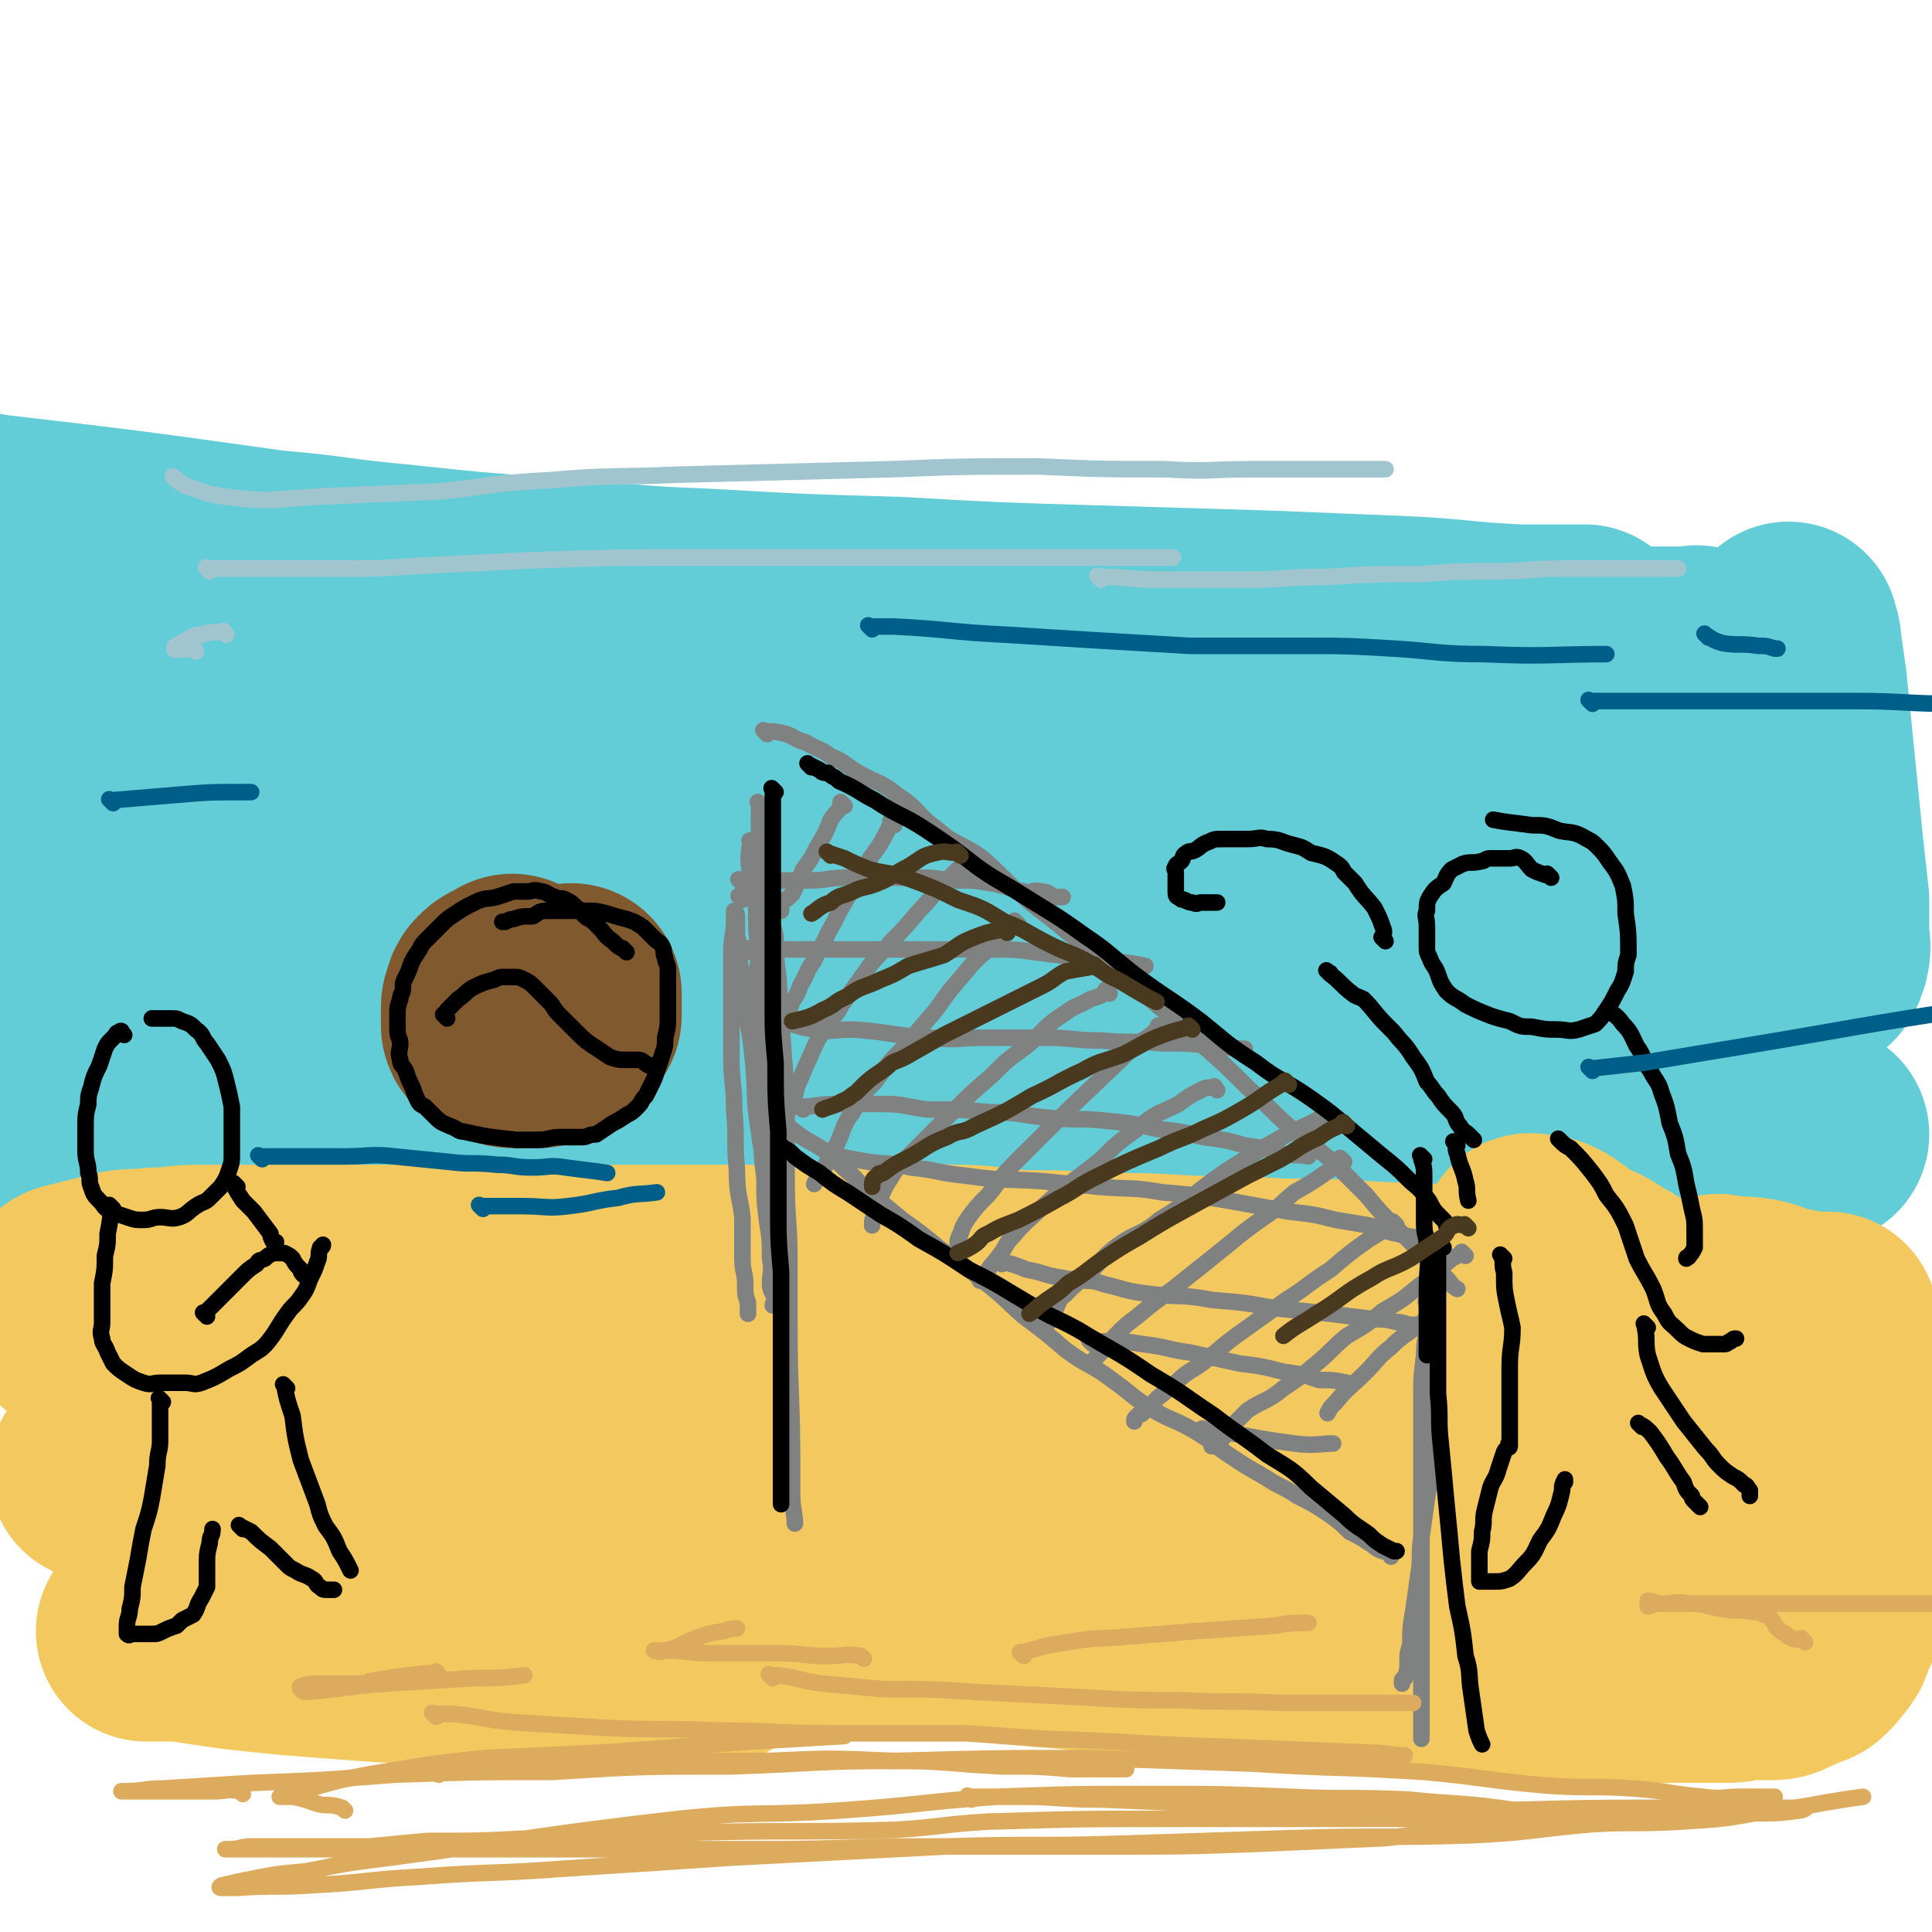<svg viewBox='0 0 700 700' version='1.1' xmlns='http://www.w3.org/2000/svg' xmlns:xlink='http://www.w3.org/1999/xlink'><g fill='none' stroke='#63CDD7' stroke-width='80' stroke-linecap='round' stroke-linejoin='round'><path d='M54,229c-1,-1 -1,-1 -1,-1 -1,-1 0,0 0,0 2,0 2,0 5,0 10,1 10,1 21,2 19,0 19,0 38,0 24,0 24,0 49,0 32,0 32,0 65,0 38,0 38,0 76,-1 25,0 25,-1 49,-1 39,0 39,0 77,0 28,0 28,-1 55,0 21,0 21,1 42,2 16,0 16,0 32,0 6,0 8,0 12,0 1,0 -2,0 -3,0 -11,0 -11,0 -21,0 -21,-1 -21,-2 -41,-3 -24,-1 -24,-1 -49,-2 -33,-1 -33,-1 -66,-2 -34,-1 -34,-1 -69,-3 -35,-1 -35,-1 -70,-3 -28,-1 -28,-2 -57,-4 -27,-2 -27,-2 -55,-5 -22,-2 -22,-3 -45,-5 -50,-7 -50,-7 -101,-13 -3,0 -3,-1 -7,-1 '/><path d='M250,289c-1,-1 -1,-1 -1,-1 -1,-1 0,0 0,0 3,0 3,0 5,0 10,0 10,0 19,0 16,0 16,-1 31,-1 24,-1 24,0 48,0 21,0 21,-1 43,-1 28,0 28,0 57,0 22,0 22,0 44,0 17,0 17,0 35,0 13,0 13,0 26,0 6,0 6,0 12,0 2,0 4,0 4,0 -1,0 -3,0 -5,0 -13,-1 -13,-1 -26,-2 -16,-2 -16,-3 -32,-4 -27,-1 -27,-1 -54,-1 -27,-1 -27,-2 -54,-2 -33,-1 -33,-1 -66,-1 -31,0 -31,1 -62,1 -29,1 -29,1 -58,2 -25,1 -25,0 -50,1 -19,0 -19,0 -38,1 -13,0 -13,1 -25,1 -7,0 -7,0 -15,0 -3,1 -5,1 -5,1 -1,0 2,-1 4,-1 9,-1 9,-1 18,-1 17,-1 17,-1 35,-1 22,0 22,0 44,0 26,0 26,0 52,1 28,1 28,2 57,4 33,2 34,0 67,2 30,2 30,4 61,6 26,2 26,1 53,1 21,1 21,1 41,2 16,1 16,1 32,2 7,0 8,0 15,0 3,0 6,1 5,1 0,1 -3,1 -7,1 -9,1 -9,1 -17,1 -23,1 -23,2 -46,2 -28,1 -28,1 -57,1 -23,1 -23,1 -47,2 -31,1 -31,1 -63,3 -37,2 -37,3 -75,6 -34,3 -34,3 -69,5 -25,2 -25,2 -49,5 -17,2 -17,2 -35,4 -12,1 -12,1 -25,2 -8,1 -8,1 -17,2 -5,1 -6,0 -11,1 -1,0 0,1 -1,1 0,0 0,0 0,0 1,0 1,0 3,0 7,0 7,0 14,0 15,0 15,0 30,-1 20,-1 20,-1 40,-1 22,-1 22,-1 44,-1 24,-1 24,-1 48,-1 33,0 33,0 67,0 31,0 31,0 63,0 26,0 26,-1 53,-1 21,0 21,0 42,0 15,0 15,0 29,0 14,0 14,0 27,0 5,0 5,0 10,0 '/><path d='M41,238c-1,-1 -1,-1 -1,-1 -1,-1 0,-1 0,-1 0,0 0,0 0,0 0,0 0,0 0,1 0,4 0,4 0,8 0,8 0,8 0,16 0,8 -1,8 -1,15 0,9 0,9 0,18 0,8 0,8 -1,17 -1,5 -1,5 -1,10 -1,3 0,4 -1,5 0,1 -1,-1 -1,-2 -1,-3 -1,-3 -2,-6 -1,-4 -1,-4 -1,-8 0,-5 0,-6 1,-10 2,-5 2,-6 6,-9 7,-7 7,-7 16,-11 14,-8 14,-8 30,-12 17,-5 17,-4 35,-7 22,-4 22,-4 43,-7 31,-3 31,-3 62,-5 31,-2 31,-1 62,-3 34,-2 34,-2 68,-3 34,-2 34,-2 67,-2 22,-1 22,-1 44,-1 24,0 24,-1 48,-1 19,0 19,0 38,0 13,0 13,0 26,0 9,0 9,-1 18,-1 6,0 6,0 12,0 2,0 2,0 5,0 1,0 2,-1 2,0 0,0 -1,1 -1,2 1,4 2,3 4,7 2,7 2,7 4,13 3,9 2,9 4,17 2,8 3,8 4,15 1,7 1,7 2,15 1,5 1,5 2,10 1,2 1,1 1,3 0,1 0,2 0,2 0,-1 1,-2 1,-3 1,-3 2,-3 2,-6 2,-7 1,-7 2,-14 1,-8 1,-8 2,-16 1,-9 1,-9 2,-17 1,-7 1,-7 2,-14 1,-6 0,-6 1,-13 0,-3 1,-3 1,-7 0,-1 0,-3 0,-3 0,1 1,2 1,5 1,7 1,7 2,14 1,10 1,10 2,20 1,10 1,10 2,20 1,10 1,10 2,20 1,9 1,9 2,18 0,6 0,6 0,11 0,5 1,5 0,9 -1,3 -1,3 -4,5 -4,3 -5,3 -10,4 -7,2 -7,2 -14,2 -14,0 -14,-1 -28,-1 -20,-1 -20,0 -40,-1 -20,-1 -20,-2 -40,-3 -32,-1 -32,-1 -64,-2 -27,-1 -27,-2 -54,-2 -30,0 -30,0 -60,0 -33,0 -33,0 -67,0 -22,0 -22,0 -45,0 -22,0 -22,1 -44,2 -26,0 -26,0 -53,1 -14,0 -14,0 -28,1 -9,0 -9,1 -18,1 -6,0 -6,0 -13,0 -3,0 -3,1 -7,1 -2,0 -3,0 -3,0 0,0 2,0 3,0 3,1 3,1 6,2 10,2 10,2 21,3 15,2 15,2 30,3 21,2 21,2 42,2 24,1 24,0 48,0 23,0 23,-1 46,-1 43,-1 43,-1 87,-1 31,0 31,0 61,0 36,0 36,0 71,0 25,0 25,0 49,2 34,1 34,1 69,3 16,1 16,1 33,2 '/><path d='M34,363c-1,-1 -1,-1 -1,-1 -1,-1 0,0 0,0 0,3 0,3 0,6 0,4 1,4 1,8 1,10 1,10 1,19 0,8 0,8 1,15 0,7 0,7 1,14 0,5 0,5 1,11 0,1 0,1 0,2 0,1 0,1 0,3 0,0 0,0 0,1 0,0 0,0 0,0 3,-2 2,-3 6,-4 10,-5 10,-6 22,-9 16,-4 16,-4 33,-6 19,-3 19,-4 38,-5 32,-4 32,-3 63,-6 29,-2 29,-2 58,-4 30,-1 30,-1 61,-2 32,-1 32,-1 65,-2 30,-1 30,-1 60,-1 29,0 29,0 58,0 21,0 21,1 42,2 19,0 19,0 38,1 12,1 12,1 24,3 8,1 8,1 16,2 5,1 5,1 10,2 3,0 3,0 6,0 1,0 1,0 3,0 0,0 0,0 1,0 2,0 2,0 4,0 3,0 3,0 6,-1 3,0 5,0 7,0 '/></g>
<g fill='none' stroke='#F3C85F' stroke-width='80' stroke-linecap='round' stroke-linejoin='round'><path d='M54,488c-1,-1 -1,-1 -1,-1 -1,-1 0,0 0,0 0,0 1,0 1,0 11,0 11,0 23,0 15,0 15,1 31,1 27,0 27,0 54,0 32,0 32,0 63,-1 25,-1 25,-1 49,-2 42,-1 42,-1 83,-1 31,0 31,0 63,0 32,1 32,0 65,2 25,1 25,1 50,3 19,2 19,2 38,4 11,1 11,1 23,2 3,1 4,2 7,2 0,0 -1,0 -1,0 -1,0 -1,0 -2,0 -12,0 -12,0 -24,0 -13,0 -13,0 -26,0 -21,-1 -21,-1 -41,-2 -23,-2 -23,-1 -47,-3 -24,-2 -24,-2 -48,-4 -25,-2 -24,-3 -48,-5 -23,-3 -23,-2 -46,-4 -22,-1 -22,0 -44,-1 -19,-1 -19,-2 -37,-2 -15,-1 -15,-1 -30,0 -11,0 -11,1 -22,2 -5,0 -7,0 -10,1 -1,0 1,-1 2,-1 0,0 0,1 0,1 11,2 11,1 22,3 15,1 15,2 30,3 22,2 22,1 43,3 28,2 28,2 56,5 27,2 27,1 54,3 27,2 27,2 54,5 25,3 25,4 50,6 21,1 21,0 41,0 20,1 20,1 39,1 12,0 12,1 24,-1 8,-1 7,-3 14,-6 3,-2 4,-2 5,-4 1,-2 0,-3 -1,-5 -3,-5 -2,-5 -5,-9 -5,-5 -5,-5 -10,-9 -7,-6 -7,-6 -14,-10 -6,-4 -6,-3 -12,-6 -4,-3 -4,-4 -8,-6 -2,-1 -2,-1 -4,-1 -2,0 -3,-1 -3,0 -1,1 0,1 0,2 2,5 1,6 4,10 4,7 4,7 10,13 8,8 9,8 19,15 7,5 7,5 15,10 10,7 10,7 20,13 5,4 5,3 11,7 5,3 5,3 10,7 1,1 2,1 2,2 0,0 -1,0 -1,-1 0,0 0,0 0,0 -7,-1 -8,-1 -15,-2 -12,-3 -12,-3 -24,-5 -14,-3 -14,-3 -28,-6 -12,-3 -12,-4 -23,-6 -15,-4 -15,-3 -30,-6 -9,-2 -9,-2 -18,-3 -5,0 -6,-1 -11,1 -3,1 -3,1 -4,4 -1,1 -1,3 1,4 5,5 6,4 12,8 9,6 9,6 19,12 11,6 11,6 23,13 11,6 11,6 22,12 9,5 9,5 18,11 5,2 5,2 10,6 1,0 0,0 1,1 0,0 0,0 0,0 -6,0 -6,0 -13,-1 -14,-3 -15,-3 -29,-7 -15,-5 -15,-6 -30,-11 -22,-7 -22,-6 -43,-12 -17,-5 -17,-6 -33,-10 -22,-5 -22,-5 -44,-9 -17,-3 -17,-3 -34,-4 -12,-1 -12,0 -24,0 -6,0 -7,0 -13,1 -3,1 -5,2 -6,4 -1,1 0,1 1,2 5,7 4,8 11,13 9,8 10,7 20,14 12,7 12,7 24,14 12,7 12,7 25,13 8,4 8,5 17,8 7,2 7,1 14,3 1,1 1,1 2,3 0,0 0,0 0,0 -5,-2 -5,-2 -10,-4 -13,-5 -13,-5 -26,-10 -16,-5 -16,-4 -32,-9 -20,-6 -20,-7 -40,-13 -21,-6 -21,-5 -43,-11 -22,-5 -22,-6 -44,-10 -21,-5 -21,-4 -42,-7 -16,-3 -16,-3 -32,-6 -14,-2 -14,-3 -28,-4 -9,-1 -9,0 -17,0 -3,0 -4,1 -6,1 -1,0 0,0 1,0 3,2 3,3 6,5 11,6 11,7 22,12 14,6 14,5 29,11 17,7 17,7 35,14 15,5 16,4 31,9 12,4 12,5 24,9 7,2 7,2 13,4 3,0 6,2 5,1 -4,0 -7,-1 -14,-3 -15,-4 -15,-5 -29,-9 -16,-4 -16,-4 -31,-8 -20,-5 -20,-6 -40,-10 -21,-5 -21,-5 -41,-8 -17,-3 -17,-3 -33,-5 -15,-3 -15,-3 -30,-5 -1,0 -1,0 -2,0 '/><path d='M624,474c-1,-1 -1,-1 -1,-1 -1,-1 0,0 0,0 0,0 1,0 1,0 6,1 6,0 12,1 5,1 4,2 9,3 2,1 3,0 5,1 3,0 3,1 5,1 2,0 2,0 5,0 1,0 3,0 2,0 -1,0 -3,1 -5,1 -8,1 -8,0 -15,0 -13,-1 -13,-1 -25,-2 -13,-1 -13,-1 -25,-2 -16,-1 -16,-2 -31,-3 -16,-2 -16,-2 -31,-3 -17,-2 -17,-1 -34,-2 -16,-1 -16,-1 -32,-1 -16,-1 -16,-1 -32,-1 -16,-1 -16,-1 -31,-1 -16,-1 -16,-1 -31,-1 -12,-1 -12,-2 -25,-2 -15,-1 -15,0 -31,0 -15,0 -15,0 -30,0 -10,0 -10,0 -19,0 -6,0 -6,0 -11,0 -14,0 -14,0 -28,0 -15,0 -15,0 -29,0 -14,0 -14,0 -28,0 -15,0 -15,0 -31,0 -12,0 -12,0 -25,0 -8,0 -8,0 -15,0 -13,0 -13,0 -26,0 -8,0 -8,1 -16,1 -6,1 -6,0 -12,1 -4,1 -4,1 -8,2 -4,1 -4,1 -8,2 -1,1 -2,0 -3,1 -1,1 -1,2 -1,3 0,1 0,1 0,2 0,0 -1,1 0,1 2,4 2,4 6,7 7,6 7,6 15,10 12,7 13,7 25,13 15,7 15,7 29,14 14,7 14,7 27,13 14,6 14,6 28,13 11,5 12,5 23,11 7,3 7,4 14,8 3,1 4,2 6,3 1,0 0,0 0,0 -3,0 -3,0 -5,0 -8,-1 -9,0 -16,-2 -13,-3 -12,-4 -25,-7 -14,-3 -14,-2 -29,-6 -14,-3 -14,-3 -28,-7 -11,-3 -11,-3 -22,-6 -9,-2 -9,-2 -17,-4 -6,-2 -6,-2 -13,-2 -3,0 -3,0 -5,0 -1,0 -1,0 -1,0 0,0 0,0 0,0 5,2 4,3 9,5 10,3 10,3 20,6 15,5 14,6 30,10 15,5 15,4 31,9 15,4 14,4 29,9 13,5 13,5 26,10 9,3 10,2 18,5 4,2 4,3 6,5 0,0 0,0 0,0 -3,1 -3,2 -7,2 -8,2 -8,1 -17,2 -12,1 -12,2 -24,2 -13,1 -13,1 -26,0 -13,-1 -13,-1 -26,-2 -10,-1 -10,-1 -19,-2 -7,-1 -7,-1 -14,-2 -5,-1 -5,-1 -10,-1 -4,0 -4,0 -7,0 -1,0 -1,0 -2,0 0,0 0,0 0,0 3,0 3,0 5,0 9,0 9,0 18,0 13,0 13,0 25,0 15,0 15,0 30,1 17,1 17,1 33,2 13,1 13,0 26,1 13,1 13,1 26,2 9,1 9,0 19,1 7,0 7,0 13,1 4,0 4,1 7,1 2,0 4,0 3,0 -2,0 -4,0 -7,0 -5,-1 -5,-1 -10,-2 -5,-1 -5,0 -10,-1 -8,-2 -8,-2 -15,-4 -6,-2 -6,-2 -12,-4 -5,-1 -5,-1 -10,-3 -2,-1 -2,-1 -4,-2 0,0 0,0 0,0 1,0 1,0 1,0 7,-1 7,-2 14,-2 13,-1 13,0 27,0 15,0 15,0 31,1 20,1 20,2 40,3 20,2 20,2 40,4 23,2 23,2 46,4 23,2 23,2 46,4 24,2 24,2 48,4 20,2 20,2 41,3 18,1 18,1 36,1 14,0 14,0 28,0 10,0 10,0 20,0 8,0 8,0 17,0 5,0 5,-1 10,-1 4,0 4,0 7,0 3,0 3,-1 6,-2 2,-1 2,-1 4,-2 1,-1 2,0 3,-1 1,-1 1,-1 2,-2 1,-2 2,-2 3,-4 1,-1 0,-1 1,-3 1,-2 1,-2 2,-4 1,-2 1,-2 2,-4 1,-3 1,-4 2,-7 1,-4 1,-4 1,-7 0,-3 0,-3 0,-7 0,-3 1,-3 1,-6 1,-4 0,-4 1,-8 0,-3 1,-3 1,-7 0,-3 0,-3 0,-6 0,-4 0,-4 1,-9 0,-2 1,-2 1,-5 0,-2 0,-2 0,-4 0,-1 0,-2 0,-1 0,0 0,1 0,3 0,5 0,5 0,10 0,6 0,6 0,11 '/></g>
<g fill='none' stroke='#808282' stroke-width='6' stroke-linecap='round' stroke-linejoin='round'><path d='M276,341c-1,-1 -1,-1 -1,-1 -1,-1 0,0 0,0 0,1 0,2 0,3 0,5 0,4 1,9 0,6 0,6 0,12 0,6 0,6 1,11 1,8 1,8 2,16 1,8 1,8 2,16 0,8 0,8 1,16 1,7 1,7 2,15 0,6 -1,6 -1,13 0,4 0,4 0,9 0,4 0,4 0,7 0,2 0,2 0,4 0,1 0,3 0,3 0,-5 0,-7 0,-13 0,-6 -1,-6 -1,-12 -2,-11 -2,-11 -3,-21 -2,-9 -3,-9 -4,-18 -2,-12 -1,-12 -2,-24 -1,-10 -1,-10 -3,-20 -1,-9 -1,-9 -2,-18 0,-5 0,-5 -1,-9 0,-3 0,-3 0,-6 0,-2 0,-2 -1,-3 0,0 0,0 0,0 0,1 0,1 0,3 0,6 -1,6 -1,12 0,9 0,9 0,17 0,11 0,11 0,21 0,10 1,9 1,19 1,11 0,11 1,22 0,9 1,9 2,17 0,7 0,7 0,15 0,5 1,5 1,9 0,4 0,4 1,7 0,1 0,1 0,2 0,1 0,1 0,2 '/><path d='M269,326c-1,-1 -1,-1 -1,-1 -1,-1 0,0 0,0 0,0 0,0 0,0 0,0 0,0 0,0 '/><path d='M273,306c-1,-1 -1,-1 -1,-1 -1,-1 0,0 0,0 0,0 0,0 0,0 0,0 0,-1 0,0 -1,5 -1,6 0,13 0,6 1,5 2,11 0,8 0,8 1,16 0,5 -1,5 -1,11 0,8 1,8 2,17 0,6 -1,6 -1,12 0,12 0,12 1,25 0,9 0,9 1,17 0,8 0,8 1,16 1,6 1,6 1,13 1,5 0,5 0,9 0,3 1,3 2,6 0,0 -1,1 -1,2 0,0 0,0 0,0 '/><path d='M276,292c-1,-1 -1,-1 -1,-1 -1,-1 0,0 0,0 0,0 0,0 0,0 0,3 0,3 0,7 0,6 0,6 0,12 0,8 1,7 2,15 0,8 0,8 0,16 0,6 0,6 0,13 0,8 1,8 1,17 1,9 0,9 0,19 0,8 0,8 0,17 0,8 0,8 0,16 0,6 1,6 2,12 0,3 -1,3 -1,7 0,4 0,5 0,8 '/><path d='M278,266c-1,-1 -1,-1 -1,-1 -1,-1 0,0 0,0 0,0 0,0 0,0 1,0 1,0 1,0 3,0 3,0 7,1 3,1 3,2 7,3 5,3 5,2 9,5 5,2 5,3 10,6 7,4 8,3 14,8 8,5 7,7 14,12 8,7 9,5 17,11 8,7 8,8 15,14 8,7 8,6 16,13 7,5 7,5 14,11 9,8 9,7 18,15 9,7 9,7 17,15 8,7 8,7 16,15 8,7 8,8 16,15 7,6 8,6 15,12 6,6 6,6 12,12 5,6 5,6 11,12 3,3 3,3 7,7 3,3 3,2 6,5 1,2 1,3 3,5 1,1 1,0 2,1 2,2 2,3 4,4 '/><path d='M282,403c-1,-1 -1,-1 -1,-1 -1,-1 0,0 0,0 3,4 3,5 7,8 5,4 5,3 11,7 5,4 5,5 10,9 3,3 3,4 7,7 5,4 5,4 11,9 7,5 7,5 13,10 8,6 9,6 16,12 8,6 7,6 15,13 8,6 8,6 15,12 8,6 9,5 17,11 7,5 7,6 15,11 7,4 7,3 14,7 7,4 7,5 13,9 6,4 6,4 13,8 6,4 6,3 12,7 6,3 6,3 12,7 4,3 4,3 7,6 4,2 4,2 7,4 2,1 2,2 5,3 0,0 1,0 1,0 2,1 1,1 2,2 0,0 0,0 0,0 '/><path d='M521,468c-1,-1 -1,-1 -1,-1 -1,-1 0,0 0,0 0,1 0,1 0,1 -1,5 -1,5 -1,9 -1,6 0,7 0,13 0,6 -1,6 -1,12 0,8 0,8 0,16 0,7 0,7 0,13 0,6 0,6 -1,12 -1,7 -1,7 -2,14 -1,6 0,7 -1,13 -1,7 -1,7 -2,14 -1,6 -1,6 -1,12 -1,3 -1,3 -1,6 0,3 0,3 -1,6 0,0 -1,0 -1,1 0,1 0,1 0,1 '/><path d='M279,322c-1,-1 -1,-1 -1,-1 -1,-1 0,0 0,0 0,1 0,2 0,3 1,8 1,7 3,15 0,7 0,7 1,15 1,15 1,15 2,29 1,12 1,12 1,23 0,11 0,11 0,22 0,14 1,14 1,28 0,11 0,11 0,23 0,26 1,26 1,53 0,5 0,5 0,9 0,6 1,7 1,11 '/><path d='M518,473c-1,-1 -1,-1 -1,-1 -1,-1 0,0 0,0 0,3 0,4 0,7 0,6 -1,6 -1,12 -1,8 -1,8 -1,15 0,6 0,6 0,12 0,9 0,9 0,18 0,10 0,10 0,20 0,5 0,5 0,11 0,11 0,11 0,21 0,5 0,5 0,10 0,6 0,6 0,13 0,4 0,4 0,8 0,5 0,5 0,10 0,1 0,1 0,1 '/><path d='M306,292c-1,-1 -1,-1 -1,-1 -1,-1 0,0 0,0 -1,3 -2,3 -4,6 -2,5 -2,5 -5,10 -2,4 -2,4 -5,8 -2,5 -2,5 -4,9 -2,2 -3,2 -4,4 0,1 0,1 0,2 0,0 0,0 0,0 0,0 0,-1 0,-1 '/><path d='M324,299c-1,-1 -1,-1 -1,-1 -1,-1 0,0 0,0 -1,2 -1,2 -2,4 -3,6 -4,6 -7,11 -4,7 -4,7 -8,14 -3,5 -3,6 -6,11 -2,5 -3,5 -5,10 -3,4 -2,4 -5,9 -1,3 -1,3 -3,6 -1,3 -1,3 -2,6 -1,1 -1,1 -1,1 '/><path d='M350,314c-1,-1 -1,-1 -1,-1 -1,-1 0,0 0,0 0,1 -1,1 -1,1 -3,3 -3,3 -6,6 -5,5 -4,5 -9,10 -5,6 -5,6 -10,11 -4,5 -4,4 -8,9 -5,7 -5,7 -10,14 -2,4 -3,4 -5,7 -4,6 -4,6 -7,13 -2,4 -2,5 -4,9 -1,4 -1,4 -2,7 0,1 -1,1 -1,2 '/><path d='M369,335c-1,-1 -1,-1 -1,-1 -1,-1 0,0 0,0 0,0 -1,0 -1,1 -4,3 -4,3 -7,7 -5,5 -6,5 -10,10 -6,7 -6,7 -11,14 -6,7 -6,7 -11,13 -6,6 -6,6 -11,13 -5,5 -5,5 -8,11 -4,5 -3,6 -6,12 -3,5 -3,5 -5,10 -2,2 -2,2 -3,4 '/><path d='M402,360c-1,-1 -1,-1 -1,-1 -1,-1 0,0 0,0 -2,2 -3,2 -6,3 -5,3 -5,2 -9,5 -8,5 -7,6 -14,12 -7,5 -7,5 -13,11 -7,6 -7,6 -14,13 -8,8 -8,8 -16,16 -4,4 -4,4 -7,9 -2,3 -2,4 -4,8 0,2 0,2 -1,4 -1,2 -1,2 -1,4 0,0 0,0 0,0 '/><path d='M421,373c-1,-1 -1,-1 -1,-1 -1,-1 0,0 0,0 0,0 0,0 0,0 0,1 0,1 -1,1 -2,2 -2,2 -5,4 -5,4 -5,4 -9,8 -19,18 -19,18 -37,36 -6,6 -5,6 -10,12 -4,4 -4,4 -7,8 -2,3 -2,3 -3,6 -1,2 -1,2 -1,4 0,1 0,1 0,1 '/><path d='M441,395c-1,-1 -1,-2 -1,-1 -3,0 -3,0 -5,1 -4,2 -4,2 -8,5 -8,4 -8,3 -15,9 -7,5 -7,5 -13,11 -10,8 -11,8 -21,17 -5,5 -6,5 -11,11 -3,3 -2,3 -5,7 -3,4 -3,3 -5,7 -1,1 -1,1 -2,2 '/><path d='M482,405c-1,-1 -1,-1 -1,-1 -1,-1 0,0 0,0 0,0 0,0 0,0 -2,1 -2,0 -4,2 -13,6 -13,6 -26,14 -8,5 -8,5 -16,11 -7,6 -7,6 -15,11 -7,6 -8,4 -16,10 -5,4 -5,5 -10,10 -4,3 -4,3 -8,7 -3,2 -2,3 -4,6 -1,1 -1,1 -2,3 0,1 0,1 0,1 '/><path d='M487,421c-1,-1 -1,-1 -1,-1 -1,-1 0,0 0,0 -1,2 -1,2 -3,3 -7,5 -7,5 -14,9 -6,5 -5,5 -11,9 -7,5 -7,5 -13,10 -10,8 -10,8 -20,16 -7,5 -7,5 -13,10 -4,3 -4,3 -7,6 -4,4 -3,4 -7,8 -1,1 -1,1 -2,2 0,1 0,1 0,1 0,0 0,0 0,0 '/><path d='M506,444c-1,-1 -1,-1 -1,-1 -1,-1 0,0 0,0 -4,3 -4,3 -9,6 -7,5 -7,5 -14,11 -8,5 -8,6 -16,11 -7,5 -7,5 -14,10 -7,5 -7,5 -14,11 -6,5 -7,4 -12,9 -4,3 -3,3 -6,5 -3,3 -3,3 -6,6 -1,1 -1,0 -2,1 -1,1 -1,1 -1,2 '/><path d='M531,455c-1,-1 -1,-1 -1,-1 -1,-1 0,0 0,0 -2,1 -2,1 -4,2 -6,5 -6,6 -12,10 -6,5 -6,5 -13,9 -6,5 -6,5 -13,9 -6,5 -5,5 -11,10 -6,5 -6,5 -12,9 -6,5 -7,4 -13,8 -3,3 -3,3 -7,7 -2,2 -1,3 -4,5 0,1 -1,0 -2,1 '/><path d='M518,479c-1,-1 -1,-1 -1,-1 -1,-1 0,0 0,0 -1,1 -2,1 -3,2 -5,4 -6,4 -10,8 -5,4 -5,5 -9,9 -6,6 -6,5 -11,11 -2,2 -2,2 -3,4 '/><path d='M269,320c-1,-1 -1,-1 -1,-1 -1,-1 0,0 0,0 6,0 6,0 12,0 6,0 6,0 13,0 7,0 7,-1 14,-1 6,0 6,0 13,0 7,0 7,0 14,0 7,0 7,1 14,1 5,0 5,0 11,1 6,1 6,2 12,3 3,1 3,-1 6,0 3,0 3,1 5,2 2,0 2,0 3,0 '/><path d='M272,345c-1,-1 -1,-1 -1,-1 -1,-1 0,0 0,0 7,0 8,0 15,0 8,0 8,0 17,0 20,0 20,0 39,0 9,0 9,0 18,0 8,0 8,0 15,1 8,1 8,1 16,2 6,0 6,0 12,1 6,1 8,1 12,2 '/><path d='M281,370c-1,-1 -1,-1 -1,-1 -1,-1 0,0 0,0 8,2 8,3 15,4 7,1 7,0 14,0 14,1 13,2 28,3 10,1 10,0 21,0 11,0 11,0 21,0 10,0 10,1 20,1 11,1 11,0 22,1 9,0 9,0 19,1 5,0 5,1 11,1 '/><path d='M291,402c-1,-1 -1,-1 -1,-1 -1,-1 0,0 0,0 0,0 0,0 0,0 6,0 6,-1 13,-1 8,0 8,0 17,0 8,0 8,1 16,2 12,0 12,0 23,1 11,0 10,1 21,2 10,1 10,0 20,1 10,1 10,1 19,3 9,1 9,1 17,3 8,1 8,1 15,3 7,1 7,1 14,3 5,1 5,0 9,1 '/><path d='M305,420c-1,-1 -1,-1 -1,-1 -1,-1 0,0 0,0 5,1 5,1 11,2 7,1 7,0 15,2 10,1 10,2 20,3 14,2 14,1 28,2 10,1 10,1 20,2 12,1 12,0 23,2 12,1 12,1 24,3 11,2 11,2 22,4 9,1 9,1 17,3 6,1 6,1 12,2 5,1 5,2 10,3 4,1 6,1 9,2 '/><path d='M363,458c-1,-1 -1,-1 -1,-1 -1,-1 0,0 0,0 5,1 5,1 10,3 6,1 6,2 13,3 4,1 4,0 8,1 5,0 5,1 10,2 7,2 7,2 15,3 10,1 11,0 21,2 12,1 12,1 23,3 10,1 10,1 20,2 8,1 8,1 16,2 4,0 4,0 8,1 3,0 3,1 6,1 2,0 3,0 5,0 '/><path d='M396,487c-1,-1 -1,-1 -1,-1 -1,-1 0,0 0,0 3,0 3,0 6,0 7,0 7,0 13,1 9,1 9,2 17,3 9,2 9,2 18,4 8,1 8,1 16,3 7,1 7,1 13,3 5,0 5,0 10,1 '/><path d='M437,519c-1,-1 -1,-1 -1,-1 -1,-1 0,0 0,0 0,0 1,0 1,0 16,2 16,3 32,5 7,1 10,0 14,0 '/></g>
<g fill='none' stroke='#81592F' stroke-width='80' stroke-linecap='round' stroke-linejoin='round'><path d='M187,358c-1,-1 -1,-1 -1,-1 -1,-1 0,0 0,0 0,0 0,0 0,0 0,0 -1,0 -1,0 -1,0 0,1 -1,1 -1,0 -1,0 -1,0 -2,1 -2,1 -3,2 -1,1 -1,1 -1,2 -1,2 -1,2 -1,4 0,2 0,2 0,3 0,1 0,1 0,2 0,1 0,1 1,2 1,1 1,1 3,2 0,0 0,0 1,0 2,1 2,1 3,1 3,0 3,0 5,0 1,0 1,0 2,0 3,0 3,0 5,-1 1,-1 1,-1 2,-1 2,-1 2,0 4,-1 1,-1 0,-1 1,-2 1,-1 1,-1 1,-2 1,-1 1,-1 1,-1 0,-1 0,-1 0,-2 0,-2 0,-2 0,-3 0,-1 0,-1 0,-1 0,-1 0,-1 0,-1 0,0 0,0 0,0 0,0 0,-1 0,-1 '/></g>
<g fill='none' stroke='#000000' stroke-width='6' stroke-linecap='round' stroke-linejoin='round'><path d='M227,345c-1,-1 -1,-1 -1,-1 -1,-1 0,0 0,0 -2,-1 -2,-1 -4,-3 -3,-2 -3,-3 -5,-5 -1,-1 -1,-1 -2,-2 -1,-1 -2,-1 -3,-2 -2,-2 -1,-2 -3,-3 -2,-2 -2,-2 -4,-3 -2,-1 -2,0 -4,-1 -3,-1 -3,-2 -5,-2 -3,-1 -3,0 -5,0 -3,0 -3,0 -5,0 -3,1 -3,1 -6,2 -4,1 -4,0 -8,2 -4,2 -4,2 -7,4 -3,2 -3,2 -5,4 -3,3 -3,3 -5,5 -2,2 -2,2 -3,4 -2,3 -2,3 -3,5 -1,3 -1,3 -2,5 -1,2 -1,2 -1,4 0,2 -1,2 -1,4 -1,3 -1,3 -1,5 0,3 0,3 0,6 0,3 1,3 1,5 0,3 -1,3 0,6 0,2 1,2 2,4 1,3 1,3 2,5 1,2 1,3 2,5 1,2 1,2 3,3 2,2 2,2 4,4 2,2 3,2 5,3 3,1 3,2 5,2 9,2 10,2 19,3 4,0 4,0 8,0 4,0 4,-1 8,-1 4,0 4,0 8,0 2,0 2,-1 5,-1 3,-2 3,-2 6,-4 2,-1 2,-1 5,-3 2,-1 2,-1 4,-3 2,-2 1,-2 3,-4 1,-2 1,-2 2,-4 1,-2 1,-2 2,-5 1,-3 1,-3 2,-6 1,-3 1,-3 1,-6 1,-4 1,-4 1,-8 0,-3 0,-3 0,-7 0,-3 0,-3 0,-6 0,-2 0,-2 0,-4 0,-2 -1,-2 -1,-4 -1,-2 0,-2 -1,-4 -1,-2 -1,-1 -3,-3 -2,-2 -2,-2 -4,-4 -3,-2 -3,-2 -6,-3 -4,-1 -4,-1 -7,-2 -4,-1 -4,-1 -9,-1 -3,0 -3,0 -7,0 -3,0 -3,0 -6,0 -3,0 -3,1 -5,2 -4,0 -4,0 -7,1 -1,0 -1,0 -3,1 -1,0 -1,0 -1,0 '/><path d='M162,369c-1,-1 -1,-1 -1,-1 -1,-1 0,0 0,0 1,0 0,-1 1,-2 2,-2 2,-2 4,-4 3,-2 2,-2 5,-4 4,-2 4,-2 8,-3 2,-1 2,-1 4,-1 1,0 1,0 3,0 2,0 2,0 4,1 2,1 2,1 4,3 2,2 2,2 5,5 2,2 1,2 4,5 3,3 3,3 6,6 3,3 3,3 6,5 3,2 3,2 6,4 3,1 3,1 6,1 2,0 2,0 4,0 2,0 2,1 4,2 1,0 1,0 2,0 '/><path d='M281,287c-1,-1 -1,-1 -1,-1 -1,-1 0,0 0,0 0,0 0,0 0,0 0,1 0,1 0,1 0,6 0,6 0,12 0,13 0,13 0,26 0,11 0,11 0,21 0,9 0,9 0,17 0,11 0,11 1,22 0,13 0,13 1,25 0,14 0,14 0,27 0,12 0,12 1,24 0,13 0,13 0,25 0,10 0,10 0,21 0,8 0,8 0,16 0,5 0,5 0,9 0,6 0,6 0,12 0,0 0,0 0,1 '/><path d='M285,417c-1,-1 -1,-1 -1,-1 -1,-1 0,0 0,0 2,1 2,1 4,3 4,3 4,3 9,6 5,4 5,4 10,7 6,4 6,4 12,8 7,4 7,4 14,9 9,5 9,5 18,11 12,6 11,6 23,13 8,5 8,4 17,9 13,8 13,7 26,16 12,7 11,7 23,15 9,7 10,7 19,14 8,5 9,5 16,12 6,5 6,5 12,10 4,4 5,4 9,7 2,2 2,2 5,4 2,1 2,1 4,2 1,0 1,0 1,0 '/><path d='M523,452c-1,-1 -1,-1 -1,-1 -1,-1 0,0 0,0 0,1 -1,1 -1,3 0,4 0,4 0,9 0,8 0,8 0,17 0,4 0,4 0,9 0,8 0,8 0,16 1,9 0,9 1,18 1,10 1,10 2,21 1,10 1,10 2,21 1,9 1,9 2,17 2,9 2,9 3,18 2,6 1,7 2,13 1,7 1,7 2,14 1,3 1,3 2,5 '/><path d='M294,278c-1,-1 -1,-1 -1,-1 -1,-1 0,0 0,0 2,1 2,1 4,2 1,1 1,1 3,1 2,2 2,1 4,3 7,3 7,4 13,7 9,6 10,5 19,11 9,6 9,6 18,13 7,5 8,5 16,10 11,7 12,7 23,15 9,6 9,7 18,14 12,9 12,8 24,17 10,8 9,8 20,15 9,7 10,6 20,13 7,5 7,5 14,11 6,5 6,5 12,10 5,4 5,4 9,8 3,3 4,3 6,6 3,3 2,4 5,7 1,1 1,1 2,2 0,0 0,0 0,0 1,1 1,1 1,2 0,0 0,0 0,0 '/><path d='M516,420c-1,-1 -1,-1 -1,-1 -1,-1 0,0 0,0 0,0 0,1 0,1 1,3 1,3 1,7 0,2 0,2 0,4 0,3 0,3 0,5 0,4 0,4 0,7 0,5 1,4 1,9 1,7 0,7 0,15 0,8 0,8 0,16 0,4 0,4 0,8 '/><path d='M45,375c-1,-1 -1,-1 -1,-1 -1,-1 0,0 0,0 0,0 0,0 0,0 0,0 0,-1 0,0 -1,0 -2,0 -2,1 -1,1 -1,1 -2,2 -1,1 -1,1 -2,3 -1,3 -1,3 -2,6 -2,4 -2,4 -3,8 -1,3 -1,3 -1,6 -1,4 -1,4 -1,9 0,4 0,4 0,8 0,4 1,4 1,8 1,2 0,3 1,5 1,3 1,3 3,5 2,2 1,2 4,4 3,1 3,1 6,2 3,1 3,1 6,1 3,0 3,-1 6,-1 3,0 4,1 7,0 3,-1 3,-2 6,-4 3,-2 3,-1 5,-3 2,-2 2,-2 4,-4 2,-3 2,-3 3,-6 1,-3 1,-3 1,-6 0,-5 0,-5 0,-9 0,-4 0,-4 0,-8 -1,-5 -1,-5 -2,-9 -1,-4 -1,-4 -3,-8 -2,-3 -2,-3 -4,-6 -2,-2 -1,-3 -4,-5 -2,-2 -2,-2 -5,-3 -2,-1 -2,-1 -4,-1 -3,0 -3,0 -5,0 -1,0 -1,0 -2,0 '/><path d='M41,438c-1,-1 -1,-1 -1,-1 -1,-1 0,0 0,0 0,5 0,5 -1,10 0,4 0,4 -1,8 0,5 0,5 -1,10 0,5 0,5 0,10 0,2 0,2 0,4 0,3 -1,3 0,6 0,2 1,2 2,5 1,2 1,2 2,4 2,2 2,2 5,4 3,2 3,2 6,3 3,1 3,0 6,0 5,0 5,0 9,0 3,0 3,1 6,0 5,-2 5,-2 10,-5 4,-2 4,-2 8,-5 3,-2 4,-2 7,-6 3,-4 3,-5 6,-9 2,-3 3,-3 5,-6 3,-4 2,-4 4,-8 1,-2 1,-2 2,-5 1,-2 0,-2 1,-5 0,0 1,0 1,-1 '/><path d='M75,477c-1,-1 -1,-1 -1,-1 -1,-1 0,0 0,0 3,-3 3,-3 6,-6 4,-4 4,-4 8,-8 2,-2 2,-2 5,-4 1,-2 1,-1 3,-2 1,-1 1,-1 3,-2 1,0 1,0 2,0 1,0 1,0 2,0 0,0 0,0 0,0 2,1 2,1 3,2 1,2 1,2 3,4 0,1 0,1 1,2 '/><path d='M59,508c-1,-1 -1,-1 -1,-1 -1,-1 0,0 0,0 0,4 0,4 0,8 0,3 0,3 0,7 0,4 -1,4 -1,9 -1,6 -1,6 -2,12 -1,5 -1,5 -3,11 -1,5 -1,5 -2,11 -1,5 -1,5 -2,10 0,4 0,4 -1,8 0,3 -1,3 -1,6 0,1 0,1 0,3 0,0 0,0 0,0 1,1 1,0 2,0 1,0 1,0 2,0 2,0 2,0 5,0 2,0 2,0 4,-1 2,-1 2,-1 5,-2 1,-1 1,-1 2,-2 2,-1 2,-1 4,-2 2,-3 1,-3 3,-6 1,-2 1,-2 2,-4 0,-4 0,-4 0,-8 0,-4 0,-4 1,-8 0,-3 1,-2 1,-5 '/><path d='M88,554c-1,-1 -1,-1 -1,-1 -1,-1 0,0 0,0 2,1 2,1 4,2 3,3 3,3 7,6 3,3 3,3 6,6 1,1 1,1 3,2 3,2 3,1 6,3 2,1 1,2 3,3 1,1 1,1 3,1 0,0 1,0 2,0 '/><path d='M104,503c-1,-1 -1,-1 -1,-1 -1,-1 0,0 0,0 1,5 1,5 3,11 1,8 1,8 3,16 3,8 3,8 6,16 1,4 1,4 3,8 3,4 3,4 5,9 2,3 2,3 4,7 '/><path d='M86,430c-1,-1 -1,-1 -1,-1 -1,-1 0,0 0,0 0,0 0,1 0,1 1,2 1,2 3,5 2,2 2,2 4,4 3,4 3,4 6,8 0,1 0,1 1,3 0,0 1,0 1,0 '/><path d='M562,318c-1,-1 -1,-1 -1,-1 -1,-1 0,0 0,0 0,0 -1,0 -1,0 -3,-1 -3,-1 -5,-2 -2,-2 -2,-3 -4,-4 -2,-1 -2,0 -4,0 0,0 0,0 0,0 -1,0 -1,0 -1,0 -3,0 -4,0 -6,0 -2,0 -2,1 -3,1 -4,1 -4,0 -7,1 -2,1 -2,1 -4,2 -2,2 -2,3 -3,5 -3,2 -3,2 -5,5 -1,2 -1,2 -1,5 -1,2 0,2 0,6 0,3 0,3 0,7 0,2 0,2 1,4 1,3 2,3 3,6 1,3 1,3 3,6 3,3 3,2 7,5 4,2 4,2 9,4 3,1 3,1 7,2 4,2 4,2 8,2 5,1 5,1 9,1 4,0 4,1 8,0 3,-1 3,-1 6,-2 2,-2 2,-2 4,-5 2,-3 2,-3 4,-7 2,-3 2,-4 3,-7 0,-3 0,-3 1,-6 0,-8 0,-8 -1,-15 0,-5 0,-5 -1,-10 -2,-5 -2,-5 -5,-9 -2,-3 -2,-3 -4,-5 -2,-2 -2,-2 -4,-3 -5,-3 -5,-2 -10,-3 -5,-2 -5,-2 -10,-2 -7,-1 -9,-1 -14,-2 '/><path d='M502,341c-1,-1 -1,-1 -1,-1 -1,-1 0,0 0,0 0,-1 1,-2 0,-4 -1,-3 -1,-3 -3,-7 -3,-4 -4,-4 -7,-9 -2,-2 -2,-2 -4,-4 -1,-2 -1,-2 -4,-4 -3,-2 -4,-2 -8,-3 -3,-2 -3,-2 -7,-3 -4,-1 -4,-2 -9,-2 -3,-1 -3,0 -7,0 -5,0 -5,0 -9,0 -3,0 -3,0 -5,1 -3,1 -3,2 -5,3 -2,1 -2,0 -3,1 -2,1 -1,2 -2,3 -1,1 -2,1 -2,2 -1,1 0,1 0,2 0,2 0,2 0,3 0,2 0,2 0,4 0,1 0,2 1,2 1,1 1,1 2,1 2,1 2,1 3,1 2,1 2,0 3,0 1,0 1,0 2,0 1,0 1,0 2,0 1,0 2,0 2,0 '/><path d='M482,353c-1,-1 -1,-1 -1,-1 -1,-1 0,0 0,0 1,1 1,0 1,1 4,3 4,4 8,7 1,1 2,1 4,2 4,4 4,5 8,9 1,1 1,1 3,3 3,4 4,4 7,9 3,4 3,4 5,9 2,2 2,3 4,5 2,3 2,3 5,6 2,2 1,3 3,5 1,2 2,2 3,3 1,1 1,1 2,2 '/><path d='M584,367c-1,-1 -1,-1 -1,-1 -1,-1 0,0 0,0 0,0 0,0 0,0 2,2 3,2 5,5 3,3 3,4 5,8 3,4 2,5 5,9 2,4 3,4 4,8 2,5 2,6 3,11 2,5 2,5 3,11 2,5 2,5 3,11 1,4 1,4 2,9 1,4 1,4 1,8 0,1 0,1 0,3 0,1 0,2 0,3 -1,2 -1,2 -2,3 0,1 -1,0 -1,1 0,0 0,0 0,0 '/><path d='M566,414c-1,-1 -1,-1 -1,-1 -1,-1 0,0 0,0 2,2 2,2 4,3 4,4 4,4 8,9 3,4 3,4 5,8 4,5 4,5 7,11 1,3 1,3 2,6 1,3 1,3 2,6 3,6 3,5 6,11 2,5 1,5 4,9 2,4 2,3 5,6 2,2 2,2 4,3 2,1 2,1 5,2 2,0 2,0 4,0 2,0 2,0 4,0 1,0 1,-1 2,-1 1,-1 1,-1 2,-1 '/><path d='M545,456c-1,-1 -1,-1 -1,-1 -1,-1 0,0 0,0 1,3 0,3 1,6 0,6 0,6 1,11 1,5 1,4 2,9 0,7 -1,7 -1,14 0,4 0,4 0,7 0,3 0,3 0,6 0,4 0,4 0,7 0,2 0,2 0,4 0,1 0,1 0,3 0,0 0,0 0,1 0,0 0,0 0,1 0,0 0,0 0,0 0,0 0,-1 0,-1 -1,0 0,0 0,1 0,0 0,0 0,0 0,0 0,-1 0,-1 -1,0 0,0 0,1 0,1 -1,0 -2,2 -1,3 -1,3 -2,6 -1,4 -2,4 -3,7 -1,4 -1,4 -2,8 -1,4 0,4 -1,8 0,3 0,3 -1,7 0,3 0,3 0,6 0,2 0,2 0,4 0,0 0,0 0,1 1,0 1,0 2,0 1,0 1,0 3,0 3,0 3,0 6,-1 3,-2 3,-3 6,-6 3,-3 3,-4 5,-8 3,-4 3,-4 5,-9 2,-4 2,-5 3,-9 0,-2 0,-2 1,-4 0,0 0,0 0,0 0,0 0,0 0,1 '/><path d='M595,517c-1,-1 -1,-1 -1,-1 -1,-1 0,0 0,0 2,1 2,1 4,3 3,4 3,4 6,9 3,4 3,5 6,9 1,3 1,3 3,5 0,1 0,1 1,2 1,1 1,1 2,2 0,0 0,0 0,0 '/><path d='M597,481c-1,-1 -1,-1 -1,-1 -1,-1 0,0 0,0 0,0 0,1 0,1 1,5 0,5 1,10 2,6 2,7 5,12 4,6 4,6 8,12 4,5 4,5 8,10 3,3 2,3 5,6 2,2 2,2 5,4 2,1 2,1 4,3 1,0 1,1 2,2 0,0 0,0 0,0 0,0 0,0 0,0 0,1 0,1 0,2 '/><path d='M528,415c-1,-1 -1,-1 -1,-1 -1,-1 0,0 0,0 1,2 0,2 1,4 1,5 2,5 3,10 1,3 0,3 1,7 0,0 0,0 0,0 '/></g>
<g fill='none' stroke='#A0C5CF' stroke-width='6' stroke-linecap='round' stroke-linejoin='round'><path d='M64,174c-1,-1 -1,-1 -1,-1 -1,-1 0,0 0,0 2,1 2,2 4,3 7,2 7,3 15,4 16,2 16,1 32,0 23,-1 23,-1 46,-2 19,-2 19,-3 39,-4 23,-2 23,-1 46,-2 39,-1 39,-1 78,-2 26,-1 26,-1 53,-1 23,1 23,1 46,1 16,1 16,0 32,0 24,0 33,0 48,0 '/><path d='M76,207c-1,-1 -1,-1 -1,-1 -1,-1 0,0 0,0 0,0 0,0 0,0 8,0 8,0 15,0 16,0 16,0 32,0 15,0 15,0 30,-1 21,-1 21,-1 41,-2 29,-1 29,-1 57,-1 31,0 31,0 63,0 25,0 25,0 51,0 30,0 35,0 61,0 '/><path d='M399,210c-1,-1 -1,-1 -1,-1 -1,-1 0,0 0,0 1,0 1,0 2,0 9,0 9,1 17,1 17,0 17,0 35,0 14,0 14,-1 29,-1 17,-1 17,-1 34,-1 13,-1 13,-1 27,-1 12,0 12,-1 24,-1 7,0 7,0 15,0 13,0 18,0 27,0 '/><path d='M82,230c-1,-1 -1,-2 -1,-1 -4,0 -5,0 -8,1 -2,0 -2,0 -4,1 -3,2 -6,3 -6,4 0,1 4,0 7,0 1,0 1,1 1,1 '/></g>
<g fill='none' stroke='#005F89' stroke-width='6' stroke-linecap='round' stroke-linejoin='round'><path d='M95,420c-1,-1 -1,-1 -1,-1 -1,-1 0,0 0,0 6,0 6,0 12,0 10,0 10,0 19,0 9,0 9,-1 18,0 10,1 10,1 20,2 8,1 8,0 17,1 6,0 6,1 13,1 6,0 6,-1 12,0 7,1 9,1 15,2 '/><path d='M175,438c-1,-1 -1,-1 -1,-1 -1,-1 0,0 0,0 1,0 1,0 1,0 1,0 1,0 1,0 7,0 7,0 13,0 9,0 9,1 17,0 9,-1 9,-2 18,-3 7,-2 7,-1 14,-2 '/><path d='M577,388c-1,-1 -1,-1 -1,-1 -1,-1 0,0 0,0 1,0 1,0 1,0 1,0 1,0 1,0 9,-1 9,-1 18,-2 12,-2 12,-2 24,-4 49,-8 56,-10 97,-16 '/><path d='M316,228c-1,-1 -1,-1 -1,-1 -1,-1 0,0 0,0 4,0 4,0 9,0 20,1 20,2 41,3 16,1 16,1 32,2 17,1 17,1 34,2 20,0 20,0 40,0 17,0 17,0 34,1 16,1 16,2 33,2 22,1 25,0 44,0 '/><path d='M619,231c-1,-1 -1,-1 -1,-1 -1,-1 0,0 0,0 3,2 3,2 6,3 6,1 7,0 13,1 3,0 3,0 6,1 1,0 1,0 1,0 '/><path d='M577,255c-1,-1 -1,-1 -1,-1 -1,-1 0,0 0,0 4,0 5,0 9,0 14,0 14,0 29,0 29,0 29,0 58,0 18,0 18,1 37,1 '/><path d='M41,291c-1,-1 -1,-1 -1,-1 -1,-1 0,0 0,0 12,-1 12,-1 24,-2 12,-1 12,-1 25,-1 1,0 1,0 2,0 '/></g>
<g fill='none' stroke='#DCAB5E' stroke-width='6' stroke-linecap='round' stroke-linejoin='round'><path d='M280,608c-1,-1 -1,-1 -1,-1 -1,-1 0,0 0,0 1,0 2,0 3,0 8,1 8,2 16,3 11,1 11,1 22,2 17,0 17,0 33,1 20,1 20,1 40,2 17,1 17,1 35,1 18,1 18,0 36,1 14,0 14,0 27,0 8,0 8,0 16,0 2,0 2,0 5,0 0,0 0,0 0,0 '/><path d='M158,622c-1,-1 -1,-1 -1,-1 -1,-1 0,0 0,0 0,0 0,0 0,0 4,0 4,0 7,0 11,1 11,2 22,3 16,1 16,1 33,2 20,1 21,0 41,1 21,0 21,1 43,1 23,0 23,0 47,0 14,1 14,1 28,2 34,1 34,2 69,3 25,1 25,1 49,2 7,0 7,1 13,1 '/><path d='M159,643c-1,-1 -1,-1 -1,-1 -1,-1 0,0 0,0 -2,0 -2,0 -4,0 -2,0 -4,0 -3,0 0,0 2,-1 4,-1 24,-1 24,0 48,-1 17,0 17,0 33,-1 21,-1 21,-1 43,-1 22,-1 22,-1 44,0 20,0 20,1 40,2 13,0 13,0 25,1 5,0 5,0 10,0 4,0 4,0 7,0 2,0 2,0 3,0 '/><path d='M88,650c-1,-1 -1,-1 -1,-1 -5,-1 -5,0 -9,0 -2,0 -2,0 -5,0 -4,0 -4,0 -7,0 -6,0 -6,0 -12,0 -4,0 -4,0 -8,0 -1,0 -2,0 -2,0 0,0 0,0 1,0 7,0 7,-1 14,-1 16,-1 16,-1 32,-2 26,-1 26,-1 52,-3 29,-1 29,-1 57,-1 32,-2 32,-2 65,-2 30,-1 30,-2 60,-2 36,-1 36,-1 71,-1 29,1 29,1 58,2 31,2 31,1 62,3 22,2 22,3 45,5 16,1 16,0 31,1 13,1 13,2 25,3 7,1 7,0 14,0 4,0 4,0 9,0 2,0 2,0 3,0 '/><path d='M352,652c-1,-1 -1,-1 -1,-1 -1,-1 0,0 0,0 1,0 1,0 2,0 8,0 8,0 16,0 15,0 15,1 30,1 24,1 24,1 49,2 23,0 23,-1 46,0 13,0 13,1 27,2 38,0 38,-1 75,-1 13,0 13,0 25,0 12,0 12,0 24,0 4,0 7,0 9,0 1,0 -1,1 -2,1 -8,1 -8,1 -17,1 -20,1 -20,2 -41,2 -26,1 -26,0 -53,0 -30,0 -30,0 -60,0 -27,0 -27,0 -54,0 -34,0 -35,0 -69,1 -17,1 -17,2 -34,3 -37,1 -37,0 -74,1 -28,1 -28,1 -57,2 -19,1 -19,1 -38,1 -11,1 -11,1 -21,2 -5,0 -5,0 -9,0 -17,0 -17,0 -34,0 -4,0 -4,1 -8,1 -1,0 -2,0 -1,0 2,0 3,0 6,0 7,0 7,0 13,0 19,0 19,0 38,0 17,0 17,0 34,0 27,0 27,0 54,0 25,0 25,0 50,0 30,0 30,-1 60,-1 33,0 33,0 66,0 27,0 27,0 54,-1 22,-1 22,-1 45,-2 17,-2 16,-2 33,-4 9,-2 9,-1 18,-2 3,-1 5,-1 5,-1 0,0 -3,1 -5,0 -2,-1 -1,-3 -3,-3 -20,-3 -20,-2 -40,-4 -22,-1 -22,0 -43,-1 -25,-1 -25,-1 -49,-1 -28,0 -29,0 -57,1 -28,2 -28,3 -57,5 -29,2 -29,0 -58,3 -52,6 -52,7 -104,14 -16,2 -16,2 -31,5 -11,1 -11,1 -21,3 -5,1 -5,1 -9,2 -1,0 -2,1 -1,1 2,0 3,0 6,0 14,-1 14,0 28,-1 19,-1 19,-2 38,-3 26,-2 27,-1 53,-3 31,-2 31,-2 61,-4 38,-2 38,-2 77,-4 31,-1 31,0 63,-1 31,-1 31,-1 62,-2 32,-1 32,0 64,-1 22,-1 22,-2 44,-4 16,-1 16,0 33,-1 16,-1 16,-1 32,-4 10,-1 10,-1 21,-3 6,-1 6,-1 13,-2 '/><path d='M125,656c-1,-1 -1,-1 -1,-1 -3,-1 -4,-1 -7,-1 -5,-1 -5,-2 -11,-3 0,0 0,0 -1,0 -2,0 -5,0 -3,0 15,-4 18,-6 37,-9 18,-3 18,-3 36,-5 22,-1 22,-1 43,-2 27,-2 27,-2 54,-4 17,-1 17,-1 34,-2 '/><path d='M654,595c-1,-1 -1,-1 -1,-1 -1,-1 0,0 0,0 0,0 0,0 0,0 -1,0 -1,0 -2,0 -2,0 -2,-1 -3,-1 -2,-2 -2,-1 -4,-3 -1,-1 -1,-2 -2,-3 -1,-2 -2,-2 -3,-2 -2,-1 -2,-1 -4,-1 -5,-1 -5,0 -11,-1 -6,-1 -6,-2 -12,-2 -5,-1 -5,0 -10,0 -2,0 -3,-1 -5,-1 0,0 0,1 0,2 1,0 2,-1 4,-1 8,0 8,0 16,0 22,0 22,0 44,0 24,0 24,0 48,0 '/><path d='M371,600c-1,-1 -1,-1 -1,-1 -1,-1 0,0 0,0 1,0 2,-1 3,-1 7,-2 7,-2 14,-3 11,-2 11,-1 21,-2 13,-1 13,-1 25,-2 15,-1 15,-1 29,-2 6,-1 6,-1 12,-1 '/><path d='M313,601c-1,-1 -1,-1 -1,-1 -6,-1 -6,0 -12,0 -9,0 -9,-1 -18,-1 -12,0 -12,0 -25,0 -8,0 -8,-1 -15,-1 -2,0 -5,0 -5,0 0,0 2,1 4,0 5,-1 5,-2 10,-4 5,-2 5,-2 11,-3 3,-1 3,-1 5,-1 '/><path d='M159,607c-1,-1 -1,-2 -1,-1 -11,1 -12,1 -23,3 -2,0 -2,1 -4,1 -8,0 -8,0 -15,0 -3,0 -5,0 -7,1 -1,0 0,2 2,2 14,-1 14,-2 29,-3 16,-1 16,-1 32,-2 9,0 9,0 18,-1 '/></g>
<g fill='none' stroke='#49391F' stroke-width='6' stroke-linecap='round' stroke-linejoin='round'><path d='M348,310c-1,-1 -1,-1 -1,-1 -1,-1 0,0 0,0 0,0 0,0 0,0 -4,0 -4,-1 -8,0 -5,1 -5,2 -10,5 -6,3 -6,4 -11,6 -5,2 -5,1 -9,3 -4,2 -5,1 -8,4 -4,1 -5,3 -7,4 '/><path d='M365,338c-1,-1 -1,-1 -1,-1 -1,-1 0,0 0,0 -1,0 -1,0 -2,0 -5,1 -5,1 -10,3 -5,2 -5,3 -10,6 -6,2 -7,2 -13,4 -5,3 -5,3 -10,5 -6,3 -7,2 -12,6 -5,2 -4,3 -9,5 -5,3 -7,3 -11,4 '/><path d='M398,351c-1,-1 -1,-1 -1,-1 -1,-1 0,0 0,0 -5,1 -6,1 -11,2 -4,2 -4,3 -8,5 -10,5 -10,5 -20,10 -8,4 -8,4 -16,8 -7,4 -7,4 -14,8 -4,2 -4,1 -7,4 -6,4 -6,4 -11,9 -2,1 -2,2 -5,3 -3,2 -5,2 -7,3 '/><path d='M432,373c-1,-1 -1,-1 -1,-1 -1,-1 0,0 0,0 -3,1 -4,1 -7,2 -9,3 -9,4 -17,8 -8,3 -8,2 -15,6 -9,4 -9,5 -18,9 -10,6 -10,6 -21,11 -5,3 -5,1 -10,4 -8,3 -7,4 -15,8 -4,2 -4,2 -8,5 -1,0 -2,0 -2,1 -2,1 -2,2 -2,4 '/><path d='M467,393c-1,-1 -1,-1 -1,-1 -1,-1 0,0 0,0 -1,1 -1,0 -2,1 -7,4 -7,5 -14,9 -7,4 -7,4 -14,7 -8,4 -8,3 -16,7 -12,5 -12,5 -24,11 -6,3 -6,4 -12,7 -7,4 -7,4 -15,8 -5,2 -6,2 -11,5 -3,1 -2,2 -5,4 -3,2 -4,2 -6,3 '/><path d='M488,408c-1,-1 -1,-1 -1,-1 -1,-1 0,0 0,0 -4,2 -5,2 -9,5 -7,3 -7,4 -14,8 -6,3 -6,3 -12,6 -11,6 -11,6 -22,12 -9,5 -9,5 -17,10 -7,4 -7,4 -13,8 -6,4 -6,5 -13,9 -4,4 -5,4 -9,7 -3,2 -2,2 -5,4 0,0 0,0 0,0 '/><path d='M532,445c-1,-1 -1,-1 -1,-1 -1,-1 0,0 0,0 -2,0 -3,-1 -4,0 -3,1 -2,2 -4,4 -6,4 -6,4 -12,8 -7,4 -8,3 -14,7 -11,6 -10,7 -20,13 -6,4 -7,4 -12,8 '/><path d='M301,310c-1,-1 -1,-1 -1,-1 -1,-1 0,0 0,0 3,1 3,1 6,2 4,2 4,2 9,4 8,2 8,1 16,4 8,3 8,3 16,7 9,3 9,3 17,8 8,3 8,4 16,8 8,4 8,3 15,7 5,3 5,4 10,6 7,4 8,5 14,8 '/></g>
</svg>